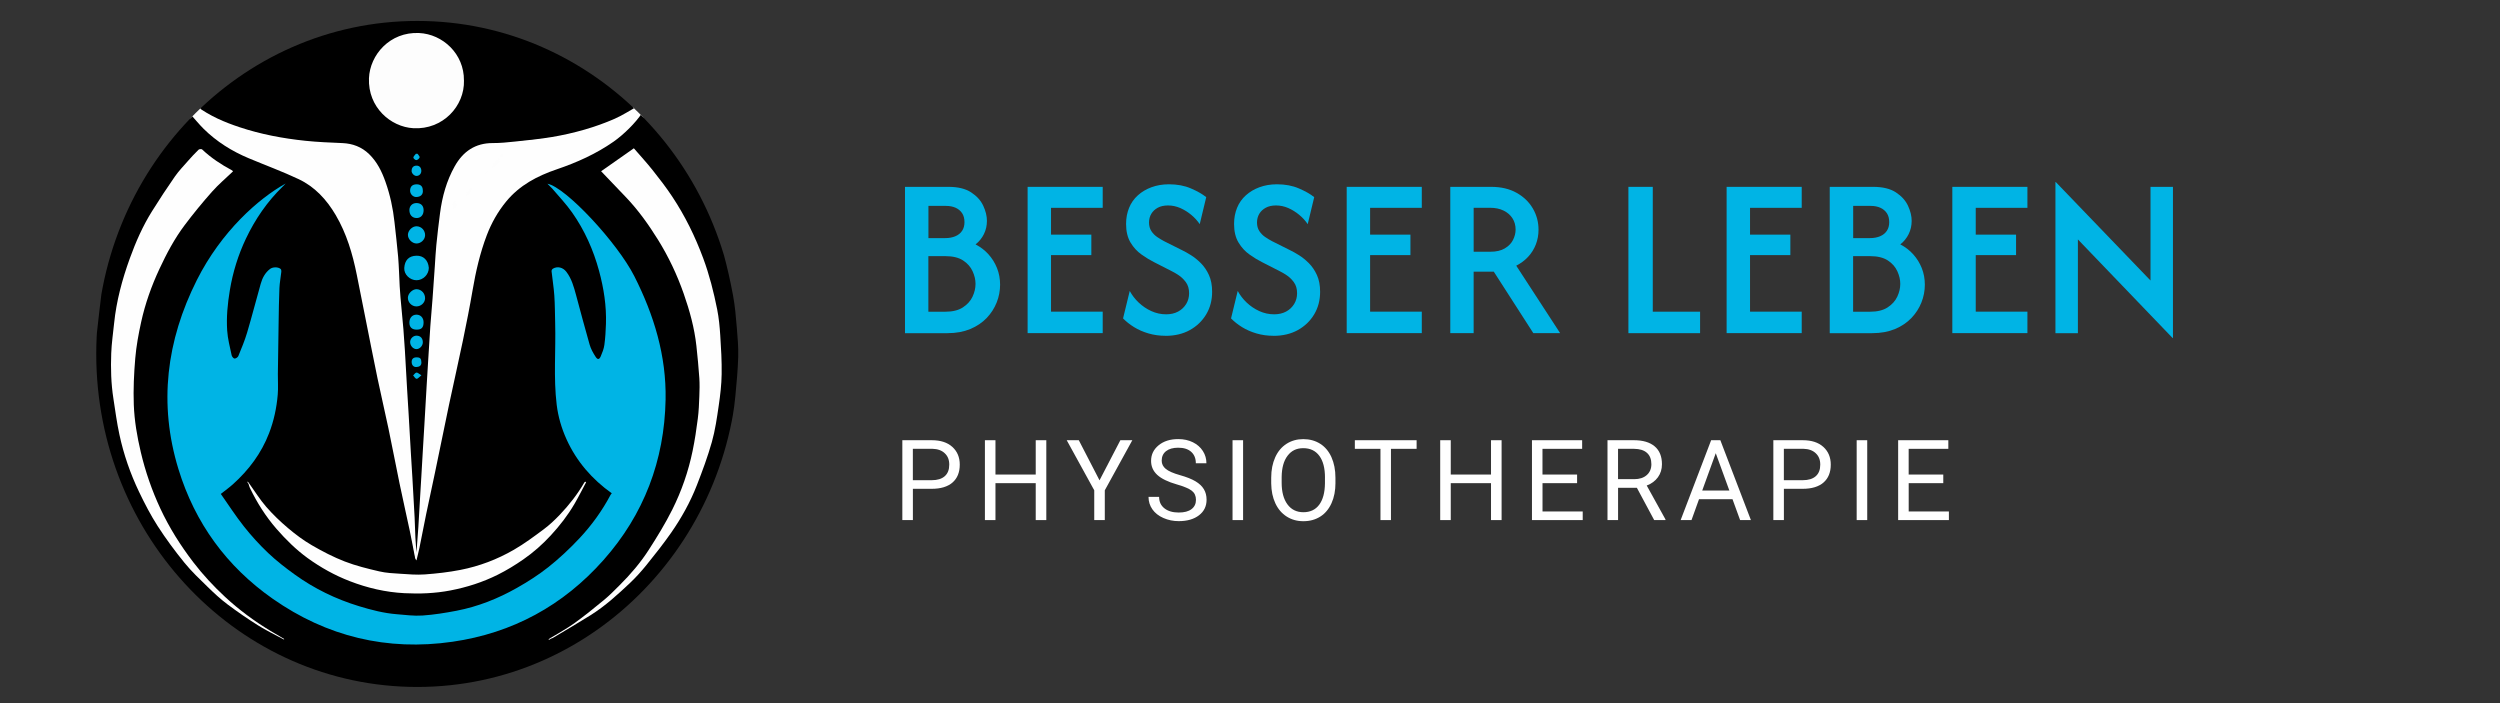 <svg xmlns="http://www.w3.org/2000/svg" xmlns:xlink="http://www.w3.org/1999/xlink" id="Ebene_1" data-name="Ebene 1" viewBox="0 0 801.03 225.31"><rect x="0" y="0" width="801.03" height="225.31" fill="#333333" stroke="none"/><defs><style>      .cls-1 {        fill: #000;      }      .cls-1, .cls-2, .cls-3, .cls-4, .cls-5, .cls-6, .cls-7, .cls-8 {        stroke-width: 0px;      }      .cls-2 {        fill: none;      }      .cls-3 {        fill: #fdfdfd;      }      .cls-4 {        fill: #2cabe1;      }      .cls-9 {        clip-path: url(#clippath);      }      .cls-5 {        fill: #00b4e5;      }      .cls-6 {        fill: #606060;      }      .cls-7 {        fill: #fff;      }      .cls-8 {        fill: #fefefe;      }    </style><clipPath id="clippath"><ellipse class="cls-2" cx="133.7" cy="113.41" rx="102.86" ry="106.7"></ellipse></clipPath></defs><g class="cls-9"><g><path class="cls-8" d="M29.61,107.3V5.3h102.28c-.2.8-.88.56-1.37.56-5.85,0-11.61.82-17.33,1.99-7.7,1.56-15.09,4.07-22.22,7.39-7.76,3.61-14.89,8.19-21.53,13.56-1.64,1.33-3.27,2.69-4.79,4.17-.31.3-.67.58-.75,1.04.25.58.8.78,1.26,1.07,4.82,3.02,10.09,4.97,15.53,6.48,6.91,1.91,13.96,2.97,21.1,3.54,3.26.26,6.54.21,9.78.64,3.55.47,6.31,2.34,8.46,5.15,2.3,3,3.68,6.45,4.7,10.04,1.53,5.41,2.25,10.95,2.74,16.54.54,6.21.83,12.43,1.34,18.64.4,4.89.79,9.79,1.08,14.69.35,6.02.7,12.03,1.09,18.05.22,3.42.37,6.86.58,10.28.29,4.66.54,9.33.85,13.99.22,3.31.41,6.62.56,9.93.15,3.27.48,6.53.51,9.81.01,1.21-.02,2.42-.02,3.39.1-.78.07-1.84.06-2.86-.08-5.08.46-10.13.74-15.19.33-6.02.69-12.04,1.08-18.05.22-3.38.37-6.78.57-10.17.28-4.7.53-9.41.86-14.11.21-3.07.33-6.14.55-9.21.27-3.62.6-7.24.85-10.87.18-2.67.45-5.33.6-8,.47-8.1.92-16.2,2.73-24.15.81-3.56,1.98-7,3.74-10.21,2.82-5.15,7-7.84,13.05-7.98,10.77-.24,21.4-1.68,31.69-5.02,4.41-1.43,8.67-3.25,12.57-5.83,1.15-.76,1.14-.89.14-1.81-5.49-5.05-11.44-9.47-17.88-13.22-11.88-6.93-24.62-11.34-38.28-13.02-3.21-.39-6.42-.74-9.66-.7-.49,0-1.17.24-1.37-.56h677.13v52.56c-.51.44-1.13.34-1.72.34-3.99,0-7.98,0-11.97,0-.36,0-.72,0-1.08.03-.42.05-.64.29-.65.71-.01.43.07.81.57.91.67.13,1.34.23,2.01.3,2.43.26,3.56,1.47,3.59,3.94.04,3.88.01,7.76.01,11.64,0,1.64.01,3.28,0,4.92,0,.5.06,1.05-.41,1.45-.68,0-1.04-.53-1.45-.94-3.28-3.27-6.59-6.52-9.82-9.84-4.04-4.15-8.35-8.03-12.4-12.17-.62-.64-1.32-.96-2.22-.96-3.23.02-6.47,0-9.7.02-.58,0-1.28-.11-1.33.8-.05.89.59,1.01,1.25,1.12,3.36.58,3.5.75,3.5,4.15,0,7.76,0,15.52,0,23.28,0,2.85-.93,3.92-3.73,4.23-.64.07-1.07.21-1.06.97.01.82.49,1,1.17,1,3.95,0,7.9,0,11.85,0,.62,0,1.1-.14,1.12-.91.02-.8-.42-1.04-1.13-1.04-.36,0-.72-.04-1.07-.1-2.41-.44-3.63-1.79-3.75-4.25-.07-1.36-.02-2.72-.02-4.08,0-5.32,0-10.64,0-15.96,0-.62-.13-1.29.34-1.85.62-.11.95.34,1.3.69,1.09,1.06,2.16,2.13,3.22,3.22,7.7,7.89,15.77,15.41,23.47,23.3,1.06,1.08,2.25,1.03,3.53.93.42-.03.63-.3.68-.71.05-.4.03-.8.03-1.2,0-9.24,0-18.48,0-27.71,0-1.05.02-2.09.82-2.92,1-1.03,3.65-1.51,5.03-.91v161.04H136.2c.17-.75.79-.54,1.25-.55,7.3-.09,14.47-1.22,21.52-3.04,14.68-3.8,27.84-10.61,39.55-20.26,8.01-6.6,14.88-14.25,20.65-22.86,5.07-7.57,9.12-15.67,12.14-24.29,2.75-7.85,4.62-15.89,5.57-24.15.31-2.69.63-5.4.57-8.12-.03-1.6.28-3.18.25-4.78-.26-15.78-3.27-30.96-9.77-45.39-4.45-9.88-10.24-18.89-17.38-27.02-1.15-1.31-2.17-2.77-3.56-3.76-.42-.02-.57.24-.74.46-3.88,5.1-8.91,8.78-14.52,11.72-4.51,2.36-9.21,4.26-14.03,5.84-4.55,1.49-8.67,3.71-12.19,6.95-3.58,3.29-6.16,7.31-8.11,11.76-2.31,5.27-3.76,10.8-4.8,16.43-2.01,10.86-4.3,21.65-6.6,32.45-3.69,17.33-7.32,34.67-11.04,51.99-.24,1.13-.44,2.28-.69,3.41-.12.54-.18,1.12-.75,1.5-.64-.2-.67-.8-.78-1.32-1.43-6.81-2.88-13.61-4.33-20.42-2.66-12.52-5.28-25.04-7.97-37.55-2.32-10.79-4.45-21.62-6.6-32.44-1.32-6.61-3.29-13.03-6.81-18.86-3.99-6.61-9.65-11.08-16.92-13.57-5.78-1.99-11.49-4.16-16.82-7.21-4.54-2.6-8.65-5.73-11.95-9.84-.91-1.14-.97-1.13-2-.06-5.98,6.23-11.01,13.18-15.27,20.68-3.68,6.49-6.67,13.29-8.92,20.4-2.43,7.69-4.06,15.54-4.75,23.58-.1,1.12-.22,2.22-.23,3.35,0,.38.12.93-.54,1.01Z"></path><path class="cls-1" d="M30.84,107.3c.08-.27.2-.54.23-.82.48-4.12.89-8.24,1.43-12.35.8-6.07,2.48-11.92,4.46-17.7,2.63-7.64,5.94-14.95,10.35-21.69,2.58-3.94,5.28-7.8,8.11-11.56,1.72-2.29,3.78-4.32,5.7-6.48,1.43,1.59,2.71,3.17,4.14,4.59,4.17,4.11,9.03,7.14,14.38,9.39,5.36,2.25,10.82,4.25,16.07,6.73,5.15,2.43,8.93,6.53,11.84,11.47,3.5,5.94,5.42,12.45,6.77,19.17.87,4.33,1.73,8.65,2.59,12.98,1.34,6.71,2.65,13.44,4.04,20.14,1.12,5.37,2.38,10.71,3.51,16.08,1.24,5.91,2.36,11.84,3.58,17.75,1.05,5.07,2.21,10.12,3.28,15.18.61,2.88,1.12,5.78,1.69,8.66.04.22.21.41.41.81.35-1.48.7-2.8.98-4.14.73-3.6,1.41-7.22,2.16-10.82.92-4.43,1.9-8.84,2.82-13.27,1.51-7.27,2.98-14.55,4.51-21.81,1.46-6.88,3.03-13.73,4.46-20.62,1.1-5.31,2.16-10.63,3.07-15.97,1.03-6.03,2.39-11.96,4.56-17.66,1.49-3.9,3.53-7.53,6.2-10.78,4.33-5.27,10.01-8.21,16.29-10.35,6.39-2.17,12.53-4.93,18.12-8.83,3.18-2.22,7.05-6,9.13-9.17,1.39,1.51,2.84,2.94,4.12,4.51,2.08,2.55,4.15,5.13,6.05,7.82,2.04,2.89,3.97,5.86,5.78,8.91,4.42,7.47,7.85,15.4,10.16,23.79,1.22,4.42,2.21,8.92,3.05,13.43.63,3.37.91,6.82,1.2,10.25.27,3.15.54,6.32.45,9.48-.12,4.17-.52,8.33-.91,12.48-.8,8.68-2.99,17.05-5.94,25.21-2.23,6.16-4.88,12.15-8.43,17.66-2.81,4.38-5.58,8.82-8.78,12.89-3.06,3.89-6.5,7.52-10.05,10.96-4.59,4.44-9.65,8.32-15.04,11.76-5.74,3.67-11.73,6.86-18.11,9.19-4.17,1.52-8.43,2.82-12.71,3.99-2.72.74-5.54,1.2-8.35,1.53-3.93.46-7.88.67-11.82,1.01-.12,0-.23.15-.34.23h-4.73c-.32-.24-.69-.12-1.03-.12-12.62.12-24.58-2.91-36.14-7.84-9.59-4.09-18.31-9.66-26.21-16.51-9.65-8.36-17.55-18.2-23.74-29.45-4.54-8.25-8-16.94-10.29-26.09-1.47-5.85-2.59-11.77-2.9-17.83-.07-1.38.1-2.78-.2-4.15,0-4,0-8,0-12Z"></path><path class="cls-1" d="M135.48,5.3c.27.08.55.23.82.23,5.47-.01,10.85.67,16.22,1.65,7.27,1.33,14.25,3.51,21.04,6.39,7.79,3.3,15.05,7.5,21.73,12.69,3.06,2.38,6.01,4.89,9.3,7.59-2.71,1.51-5.07,3.08-7.63,4.2-3.12,1.37-6.35,2.52-9.63,3.47-3.44.99-6.95,1.79-10.48,2.38-3.96.66-7.97,1.04-11.96,1.47-2.31.24-4.63.48-6.95.47-5.66-.03-9.59,2.7-12.26,7.47-2.6,4.64-3.99,9.69-4.68,14.94-.45,3.41-.85,6.83-1.19,10.25-.23,2.27-.33,4.56-.49,6.84-.24,3.42-.47,6.84-.72,10.26-.22,2.94-.5,5.88-.71,8.82-.27,3.82-.49,7.64-.72,11.46-.16,2.64-.32,5.28-.48,7.92-.24,4.14-.48,8.28-.72,12.42-.16,2.68-.32,5.36-.48,8.04-.16,2.76-.32,5.52-.48,8.28-.16,2.68-.32,5.36-.48,8.04-.16,2.76-.3,5.52-.48,8.28-.18,2.71-.4,5.42-.6,8.13-.12-1.55-.27-3.1-.35-4.65-.11-2.18-.14-4.36-.25-6.54-.22-4.22-.47-8.44-.71-12.66-.15-2.6-.32-5.2-.48-7.8-.24-4.18-.48-8.36-.72-12.54-.15-2.6-.32-5.2-.48-7.8-.25-4.22-.47-8.44-.72-12.66-.14-2.28-.29-4.56-.48-6.84-.29-3.44-.64-6.88-.95-10.33-.1-1.14-.18-2.28-.24-3.42-.17-3.16-.24-6.33-.5-9.48-.31-3.71-.78-7.4-1.17-11.1-.47-4.4-1.4-8.71-2.88-12.89-1.17-3.32-2.7-6.44-5.27-8.92-2.35-2.27-5.22-3.36-8.49-3.51-3.98-.18-7.96-.32-11.92-.74-7.17-.75-14.25-2.08-21.1-4.36-4.78-1.59-9.43-3.55-13.7-6.7,1.39-1.3,2.73-2.69,4.21-3.9,2.38-1.95,4.79-3.86,7.3-5.63,2.68-1.89,5.41-3.73,8.24-5.37,2.96-1.71,6.03-3.26,9.13-4.71,5.51-2.59,11.23-4.63,17.16-5.99,4.18-.96,8.41-1.78,12.66-2.38,2.96-.42,5.98-.36,8.98-.54.4-.02.79-.15,1.18-.23,1.2,0,2.4,0,3.59,0Z"></path><path class="cls-8" d="M29.61,119.3c.08.19.21.38.23.59.33,3.2.52,6.42,1,9.59.58,3.83,1.13,7.7,2.19,11.41,1.5,5.28,3.25,10.51,5.25,15.62,2.84,7.24,6.68,14,11.22,20.32,1.79,2.5,3.69,4.92,5.67,7.28,2.05,2.45,4.12,4.9,6.41,7.12,6.17,6,12.87,11.3,20.3,15.7,6.79,4.02,13.89,7.32,21.43,9.58,4.38,1.32,8.86,2.39,13.35,3.29,2.98.6,6.05.73,9.09,1,1.69.15,3.39.17,5.09.26.2.01.39.15.58.23H29.61c0-34,0-68,0-102Z"></path><path class="cls-4" d="M812.61,60.26c-1.1.08-2.21.1-3.3.27-1.38.21-2.21,1.36-2.21,2.92,0,9.72,0,19.43,0,29.15v1.49c-1.87-.08-3.61.44-5.21-1.37-2.79-3.17-5.91-6.06-8.92-9.04-5.92-5.87-11.86-11.73-17.79-17.59-.16-.16-.33-.3-.66-.6v1.37c0,6.72-.02,13.43,0,20.15.01,3.16,1.5,4.32,4.4,4.46.47.02.95,0,1.5,0v2.58h-14.68v-2.45c.87-.12,1.78-.15,2.63-.39,1.43-.4,2.06-1.33,2.06-2.79,0-8.32,0-16.63,0-24.95,0-2.16-.5-2.72-2.64-2.96-.69-.08-1.38-.18-2.1-.28v-2.36h3.94c2.55,0,5.11.03,7.66-.02.82-.02,1.39.22,1.98.81,7.66,7.64,15.34,15.24,23.02,22.86.17.17.34.32.64.6.03-.45.07-.78.07-1.11,0-5.64,0-11.28,0-16.91,0-2.35-1.12-3.48-3.43-3.59-.9-.04-1.78-.21-2.73-.33v-2.3h15.75v2.4Z"></path><path class="cls-4" d="M540.57,77.06c1.64,1.98,3.27,4.05,5,6.02,1.99,2.28,4.01,4.55,6.14,6.71,1.36,1.38,3.26,1.82,5.12,2.13,1.68.28,1.69.21,1.66,1.92,0,.2-.02.39-.03.58-3,0-5.97.15-8.92-.05-1.8-.12-3.62-.62-5.33-1.24-2.66-.96-4.38-3.14-6.07-5.29-1.87-2.38-3.8-4.72-5.58-7.16-1.71-2.34-4.08-2-6.63-1.86v3.54c0,1.8.09,3.6-.02,5.4-.14,2.38,1.77,3.59,3.71,3.71.87.06,1.74,0,2.69,0v2.58h-21.38v-2.45c1.23-.12,2.49-.17,3.72-.38,1.4-.24,2.41-1.51,2.41-2.94.01-8.2.02-16.39,0-24.59,0-1.79-1.11-2.95-2.87-3.17-.98-.12-1.95-.22-3.02-.34v-2.25c1.2-.1,2.41-.23,3.62-.28,3.76-.18,7.54-.18,11.28-.53,4.69-.44,9.34-.14,13.88.84,4.29.93,7.73,3.19,8.81,7.97.83,3.67-.87,7.7-4.24,9.4-1.35.68-2.75,1.23-3.93,1.75Z"></path><path class="cls-4" d="M669.91,60.26v-2.3c1.41-.12,2.78-.26,4.15-.33,1.94-.11,3.88-.15,5.82-.25,2.88-.15,5.77-.52,8.64-.42,4.07.14,8.17.33,12.05,1.86,2.42.95,4.47,2.31,5.57,4.79,1.34,3.03.5,6.65-2.62,8.2-1.15.57-2.34,1.06-3.47,1.57,2.99.86,5.75,2.22,7.53,5.09,1.98,3.19,1.68,7.15-.38,9.99-2.28,3.14-5.64,4.61-9.33,5.14-7.71,1.09-15.49.31-23.24.51-1.78.05-3.57,0-5.42,0v-2.51c1.18-.12,2.39-.2,3.59-.37,2.03-.3,3.83-1.37,3.8-4.38-.08-7.55-.02-15.11-.03-22.66,0-1.96-.93-3.48-2.29-3.65-1.13-.14-2.28-.18-3.42-.26-.27-.02-.55,0-.94,0Z"></path><path class="cls-4" d="M287.65,57.98c1.22-.12,2.39-.28,3.56-.35,1.78-.11,3.56-.17,5.34-.25,3.24-.16,6.49-.49,9.73-.43,3.73.06,7.49.29,11.07,1.47,2.42.8,4.83,1.85,6.15,4.26,2.26,4.15.93,8.23-3.9,10.05-.62.23-1.26.4-1.95.61,2.54.73,4.84,1.79,6.74,3.72,3.06,3.11,2.99,9,.01,12.19-2.36,2.53-5.37,3.8-8.68,4.34-2.09.34-4.24.47-6.36.49-6.94.06-13.89.02-20.83.02h-1.36v-2.43c1.4-.22,2.82-.45,4.24-.68,2.28-.37,3.04-1.79,3.07-3.84.11-7.52.06-15.03.02-22.55,0-.88-.27-1.79-.57-2.63-.37-1.05-1.25-1.43-2.32-1.49-1.3-.07-2.59-.21-3.96-.33v-2.18Z"></path><path class="cls-4" d="M753.68,66.44h-2.54c-.11-.63-.22-1.28-.34-1.92-.33-1.89-1.63-3.25-3.44-3.27-4.46-.06-8.93-.02-13.48-.02v12.72h7.52c.96,0,1.92,0,2.87,0,2.56,0,3.45-.95,3.74-4h2.73v11.6h-2.76c-.02-.18-.05-.36-.05-.55-.07-2.19-1.07-3.37-3.22-3.42-3.58-.08-7.17-.02-10.84-.02-.03.41-.07.76-.07,1.1,0,3.2,0,6.4,0,9.6,0,1.85.41,2.26,2.2,2.26,3.47,0,6.94-.05,10.42.01,3.89.07,5.25-1.53,6.18-4.46.37-1.16.83-1.45,1.86-1.32.35.04.7.04,1.09.06-.25,3.09-.49,6.11-.74,9.22h-36.98v-2.44c1.4-.11,2.79-.1,4.14-.35,2.17-.4,3.18-1.59,3.2-3.82.04-7.6.1-15.2-.04-22.79-.04-2.27-.25-3.89-3.84-4.13-.66-.04-1.31-.22-2.03-.34v-2.28c.4,0,.81,0,1.23,0,10.42,0,20.83.02,31.25-.02,1.14,0,1.49.3,1.5,1.47.01,1.81.29,3.62.43,5.43.04.55,0,1.1,0,1.71Z"></path><path class="cls-4" d="M499.24,57.95c.21,2.83.41,5.59.63,8.55-.73,0-1.36.07-1.96-.03-.28-.05-.61-.41-.72-.71-.24-.66-.34-1.36-.51-2.04-.4-1.62-1.65-2.41-3.1-2.45-4.5-.12-9.01-.04-13.59-.04v12.71c3.77,0,7.51.06,11.25-.03,1.49-.03,2.75-1.24,2.77-2.61.02-1.27.58-1.58,1.68-1.44.35.04.71,0,1.15,0v11.7c-.39.02-.78.01-1.16.06-1.1.13-1.63-.19-1.67-1.45-.04-1.53-1.42-2.59-3.25-2.62-3.55-.05-7.1-.01-10.74-.01-.03.34-.09.64-.09.94,0,3.28,0,6.56,0,9.84,0,1.51.67,2.18,2.13,2.18,3.31,0,6.63-.1,9.94.03,4.06.16,6.01-1.41,6.91-4.96.07-.26.2-.5.32-.78h2.49c-.26,3.1-.51,6.14-.76,9.25h-36.98v-2.57c1.07,0,2.17,0,3.27,0,2.38,0,4.03-1.49,4.04-3.84.04-7.84.06-15.68-.01-23.51-.02-2.24-1.17-3.43-3.52-3.62-.78-.06-1.55-.22-2.38-.34v-2.21h33.87Z"></path><path class="cls-4" d="M652.75,69.91h2.42v11.66h-2.42c-.12-.48-.25-.97-.37-1.45-.36-1.51-1.43-2.53-2.97-2.55-3.67-.06-7.34-.02-11.11-.02-.02.44-.06.83-.06,1.21,0,2.92-.02,5.84,0,8.76,0,.62,0,1.33.28,1.84.28.49.92,1.09,1.41,1.1,4.07.09,8.15.18,12.21,0,2.42-.1,3.92-1.1,5.01-4.36.13-.41.23-.83.36-1.3h2.57c-.24,3.06-.49,6.11-.73,9.23h-36.84v-2.56c1.03,0,2.09,0,3.14,0,2.43,0,3.97-1.54,3.97-3.97,0-7.76.02-15.52,0-23.28,0-2.13-1.07-3.7-3.46-3.72-.78,0-1.56-.21-2.43-.34v-2.21h33.9c.2,2.82.39,5.61.6,8.47-.39.04-.62.06-.84.09-1.19.17-1.98-.07-1.97-1.54,0-.63-.33-1.28-.58-1.89-.51-1.25-1.64-1.79-2.83-1.81-4.54-.08-9.08-.03-13.69-.03v12.71h1.13c2.79,0,5.59-.06,8.38.02,2.96.08,4.41-.5,4.94-4.05Z"></path><path class="cls-4" d="M335.75,94.06v-2.59c1.02,0,2.04-.02,3.05,0,2.45.05,4.16-1.51,4.13-4.05-.09-7.76-.05-15.52-.01-23.27.01-1.93-1.09-3.65-3.39-3.66-.82,0-1.63-.21-2.53-.33v-2.23h33.92c.22,2.84.43,5.63.65,8.5h-2.48c-.18-.7-.37-1.41-.54-2.13-.55-2.34-1.61-2.97-3.36-3.03-4.5-.14-9-.05-13.58-.05v12.71c3.78,0,7.53.09,11.26-.04,2.01-.07,2.83-1.3,3.09-3.96h2.51v11.59h-2.44c-.17-.69-.27-1.43-.55-2.1-.5-1.21-1.56-1.83-2.8-1.86-3.66-.07-7.33-.03-11.16-.03,0,.54,0,1,0,1.46.08,3.38.14,6.76.25,10.15.03.97.64,1.36,1.58,1.35,3.95-.01,7.91.12,11.85-.05,3.19-.14,4.53-1.5,5.48-5.28.03-.11.05-.22.08-.39h2.6c-.24,3.1-.47,6.17-.71,9.26h-36.92Z"></path><path class="cls-4" d="M428.05,93.84c-.51-3.59-1.01-7.08-1.53-10.77.74,0,1.48-.06,2.2.03.24.03.54.39.65.66,1.13,2.74,2.58,5.17,5.19,6.81,2.34,1.47,7.72,1.64,9.99-.4,2.38-2.14,2.45-5.45.43-7.37-1.23-1.18-2.67-2.21-4.15-3.07-3.05-1.77-6.25-3.3-9.29-5.09-2.16-1.27-3.77-3.15-4.31-5.68-1.12-5.28.91-8.83,5.8-10.83,4.5-1.83,9.07-1.3,13.63-.14,1.09.28,2.19.84,3.32-.07.26-.21.84-.03,1.39-.03.41,3.16.81,6.31,1.22,9.51h-2.74c-.88-3.09-2.79-5.47-5.75-6.82-2.45-1.12-5.03-1.28-7.53-.07-2.76,1.33-3.19,3.78-1.03,6.02.64.67,1.46,1.2,2.27,1.66,3.45,1.94,6.99,3.75,10.39,5.77,2.72,1.61,5.06,3.73,5.92,6.93,1.32,4.91-.16,9.29-4.78,11.88-4.31,2.41-8.74,2.45-13.34,1.31-1.55-.38-3.12-.71-4.69-1.02-.27-.05-.73-.01-.83.16-.65,1.02-1.57.57-2.42.63Z"></path><path class="cls-4" d="M411.42,67.33c-.23.07-.3.11-.38.12-1.38.19-2.24-.06-2.93-1.63-1.89-4.32-5.41-6.38-10.12-5.98-1.29.11-2.58.81-3.74,1.47-1.59.9-1.37,3.73-.16,4.71,1.39,1.13,2.88,2.18,4.42,3.1,3.29,1.98,6.78,3.66,9.95,5.81,3.4,2.31,5.46,5.58,5.11,9.94-.24,2.98-1.7,5.29-4.05,7.05-3.07,2.3-6.59,3.23-10.34,2.84-2.55-.26-5.07-.96-7.59-1.49-.95-.2-1.82-.51-2.69.37-.32.33-1.11.19-1.86.29-.52-3.64-1.04-7.19-1.56-10.82h2.59c.9,2.37,2.06,4.6,4.01,6.38,2.74,2.5,7.86,3.04,10.7,1.15,3.77-2.51,3.31-6.71-.02-8.97-3.01-2.04-6.35-3.58-9.55-5.34-2.26-1.24-4.38-2.63-5.9-4.81-2.61-3.75-1.99-9.36,2.32-12.16,2.06-1.34,4.28-1.94,6.69-2.28,3.46-.48,6.7.37,10,1.06.7.15,1.53.02,2.22-.22,1.16-.39,1.79-.02,1.92,1.15.24,2.27.58,4.52.87,6.79.06.47.06.94.09,1.45Z"></path><path class="cls-4" d="M579.85,94.1v-2.49c1.25-.15,2.48-.18,3.65-.47,1.45-.36,2.28-1.54,2.28-3.06.02-8.08.02-16.15,0-24.23,0-1.48-.88-2.6-2.3-3.1-.55-.19-1.12-.36-1.69-.43-.59-.07-1.19-.02-1.88-.02v-2.36h20.67v2.2c-.97.12-1.97.22-2.97.37-1.95.29-3.17,1.62-3.18,3.63-.03,7.96-.06,15.91.02,23.87.02,1.82.45,2.49,2.48,2.49,2.95,0,5.91.02,8.86,0,2.25-.02,3.97-1.14,5.37-2.8.99-1.17,1.92-2.39,2.92-3.55.2-.22.61-.32.94-.35.63-.05,1.27-.02,2.11-.02-.46,1.11-.86,2.13-1.3,3.14-.94,2.16-1.93,4.29-2.84,6.46-.3.73-.82.72-1.43.72-7.3,0-14.6,0-21.91,0h-9.8Z"></path><path class="cls-6" d="M608.77,122.42v6.15h-3.27v-17.91c3.01,0,6.03-.04,9.05.02,1,.02,2.03.19,2.98.48,1.95.59,3.37,2.79,3.48,4.84.12,2.26-.43,4.15-2.46,5.34-.62.37-1.35.54-2.25.89,2.01,2.11,3.91,4.1,5.81,6.1-.08.1-.16.21-.24.31-1.07,0-2.15.12-3.19-.05-.54-.08-1.08-.59-1.49-1.03-1.32-1.41-2.6-2.87-3.86-4.34-.53-.62-1.12-.92-1.96-.84-.82.08-1.65.02-2.6.02Z"></path><path class="cls-6" d="M511.95,128.91c-2.95.04-5.36-.53-7.24-2.43-2.69-2.73-3.28-5.98-2.36-9.66.91-3.68,4.6-6.19,7.93-6.44,2.57-.2,4.94,0,7.15,1.46,3.09,2.02,4.36,6.15,3.77,9.51-.47,2.64-1.62,4.75-3.87,6.16-1.73,1.08-3.66,1.57-5.38,1.41Z"></path><path class="cls-6" d="M698.41,128.58v-17.86h13.99v2.78h-10.62v4.56h10.14v2.88h-10.14v4.56h10.62v3.08h-13.99Z"></path><path class="cls-6" d="M584.4,120.94v4.56h10.64v3.08h-13.73v-17.86h13.73v2.77h-10.61v4.56h10.13v2.88h-10.16Z"></path><path class="cls-6" d="M557.02,110.72v7.54h9.58v-7.54h3.28v17.86h-3.24v-7.3h-9.54v7.3h-3.11v-17.86h3.03Z"></path><path class="cls-6" d="M649.8,128.66c-1.07,0-2.01.06-2.95-.03-.29-.03-.72-.4-.79-.69-.74-2.82-2.59-3.52-5.29-3.16-1.73.23-3.51,0-5.26.08-.43.02-1,.39-1.23.76-.57.93-.98,1.95-1.48,2.99h-3.43c.51-1.17.95-2.29,1.47-3.36,2.04-4.27,4.11-8.52,6.16-12.79.13-.28.2-.59.31-.88.22-.59.51-.98,1.29-.94,3.43.16,2.43-.65,3.92,2.52,2.02,4.28,4.08,8.54,6.11,12.81.4.84.75,1.7,1.18,2.69Z"></path><path class="cls-6" d="M478.27,113.03c-.9.65-1.55,1.2-2.29,1.6-.2.11-.71-.16-.97-.39-1.8-1.57-5-1.97-7.02-.67-.57.37-1.14,1.22-1.14,1.85,0,.53.75,1.35,1.32,1.52,1.7.52,3.5.73,5.23,1.17,1.66.42,3.5.73,4.5,2.25,1.7,2.58,1.3,6.68-2.67,7.95-3.23,1.03-6.58,1.12-9.72-.63-.51-.28-.98-.66-1.4-1.07-1.68-1.65-1.68-1.73.29-2.91.28-.17.96-.12,1.14.09,1.23,1.49,2.88,2.18,4.7,2.38,1.69.19,3.4.01,4.7-1.32,1.13-1.15.93-2.74-.57-3.25-1.82-.63-3.78-.86-5.65-1.38-1.18-.33-2.44-.68-3.43-1.36-2.63-1.82-2.62-6.72,1.79-8.13,2.91-.93,5.88-1.04,8.7.41.85.44,1.55,1.16,2.48,1.87Z"></path><path class="cls-6" d="M415.72,121.29v7.29h-3.04v-17.85h3.01v7.53h9.82v-7.53h3.05v17.85h-2.99v-7.29h-9.85Z"></path><path class="cls-6" d="M658.93,110.66c3.41,0,6.8-.15,10.17.05,2.4.14,4.18,1.65,4.97,3.91.79,2.27.43,4.48-1.23,6.38-1.37,1.58-3.14,2.13-5.14,2.14-1.87,0-3.74,0-5.72,0v5.46h-3.04v-17.94Z"></path><path class="cls-6" d="M387.54,110.66c3.42,0,6.77-.11,10.1.04,2.3.1,5,2.53,5.2,5.13.17,2.16-.16,4.03-1.76,5.53-1.28,1.2-2.86,1.74-4.59,1.77-1.91.04-3.82,0-5.85,0v5.43h-3.11v-17.91Z"></path><path class="cls-6" d="M438,110.67c1.17,0,2.28-.04,3.38.03.26.02.56.34.74.6,1.55,2.3,3.08,4.61,4.63,6.93,1.5-2.18,3.06-4.35,4.5-6.6.48-.75.97-1.03,1.81-.97.86.06,1.73.01,2.91.01-1.16,1.64-2.15,3.07-3.16,4.48-1.32,1.84-2.7,3.65-3.97,5.53-.32.48-.49,1.15-.51,1.73-.06,2.03-.02,4.07-.02,6.18h-3.11c0-1.6-.15-3.2.04-4.76.23-1.95-.62-3.39-1.67-4.85-1.84-2.53-3.65-5.09-5.45-7.64-.1-.14-.06-.37-.1-.67Z"></path><path class="cls-6" d="M538.33,113.27v15.34h-3.03v-15.26h-6.22v-2.62h15.41v2.55h-6.16Z"></path><path class="cls-6" d="M491.83,128.61h-2.97v-17.88h2.97v17.88Z"></path><path class="cls-6" d="M684.08,110.7h2.95v17.9h-2.95v-17.9Z"></path><path class="cls-5" d="M91.49,58.85c-.29.29-.56.59-.86.88-4.99,4.84-8.86,10.48-11.83,16.73-2.5,5.26-4.2,10.78-5.16,16.56-.71,4.28-1.13,8.57-.85,12.87.17,2.67.88,5.3,1.43,7.93.09.43.59,1.05.93,1.07.4.02,1.06-.42,1.22-.82,1.01-2.47,2.05-4.95,2.81-7.51,1.54-5.18,2.88-10.42,4.35-15.62.52-1.86,1.4-3.54,2.98-4.76.87-.67,2.58-.71,3.41,0,.19.16.25.59.22.88-.19,1.75-.53,3.5-.61,5.26-.16,3.7-.2,7.41-.26,11.11-.09,5.46-.17,10.93-.24,16.39-.03,2.21.15,4.42-.04,6.62-.36,4.25-1.24,8.4-2.79,12.4-2.48,6.42-6.48,11.75-11.55,16.31-1.15,1.04-2.43,1.95-3.9,3.11,2.5,3.55,4.8,7.14,7.44,10.46,2.38,3,4.99,5.87,7.77,8.5,2.64,2.5,5.55,4.75,8.5,6.88,6.27,4.52,13.15,7.86,20.55,10.12,3.95,1.21,7.95,2.25,12.08,2.58,2.76.22,5.54.61,8.28.42,3.65-.25,7.3-.84,10.9-1.53,6.86-1.32,13.3-3.89,19.35-7.32,3.52-1.99,6.97-4.19,10.13-6.7,3.49-2.78,6.79-5.87,9.85-9.13,3.94-4.2,7.32-8.86,10.03-13.98.09-.17.24-.31.39-.5-6.32-4.51-11.27-10.18-14.49-17.28-1.6-3.53-2.69-7.23-3.16-11.08-1.06-8.7-.25-17.45-.49-26.17-.08-2.94-.07-5.89-.27-8.83-.18-2.62-.62-5.22-.89-7.83-.03-.25.21-.65.44-.79,1.47-.87,3.22-.4,4.29.99,1.71,2.21,2.41,4.86,3.13,7.49,1.44,5.29,2.82,10.6,4.34,15.86.4,1.39,1.15,2.73,1.95,3.95.62.94,1.16.85,1.61-.2.5-1.17.99-2.4,1.16-3.64.3-2.23.44-4.48.51-6.73.19-5.79-.7-11.46-2.21-17.02-1.82-6.71-4.63-13.01-8.63-18.69-1.92-2.73-4.24-5.17-6.41-7.71-.46-.53-1.04-.96-1.49-1.51,5.84,1.1,22.38,18.85,27.84,29.64,6.29,12.43,10.28,25.51,10.01,39.53-.38,19.49-6.92,36.78-19.89,51.4-12.93,14.58-29.15,23.4-48.38,26.18-20.93,3.03-40.29-1.64-57.62-13.78-14.74-10.33-24.9-24.25-30.2-41.53-6.42-20.97-3.85-41.17,5.89-60.56,7.85-15.62,19.84-26.18,28.41-30.92Z"></path><path class="cls-8" d="M90.68,204.76c-2.67-1.45-5.42-2.76-7.99-4.38-3.37-2.12-6.66-4.38-9.84-6.77-2.23-1.67-4.29-3.59-6.29-5.54-2.57-2.5-5.2-4.98-7.46-7.76-3.05-3.76-5.96-7.68-8.58-11.75-2.25-3.49-4.17-7.22-5.97-10.97-2.79-5.85-4.92-11.97-6.28-18.31-.83-3.83-1.34-7.73-1.94-11.61-.75-4.79-.87-9.63-.69-14.46.12-3.21.59-6.4.92-9.6.73-7.16,2.59-14.05,5.03-20.8,1.9-5.27,4.15-10.38,7.12-15.13,2.35-3.77,4.79-7.48,7.33-11.13,1.23-1.76,2.74-3.33,4.16-4.95,1.1-1.25,2.23-2.47,3.42-3.63.22-.21.93-.28,1.13-.1,2.88,2.72,6.14,4.87,9.61,6.72.13.07.21.22.3.32-2.28,2.18-4.68,4.2-6.74,6.53-3.06,3.45-5.99,7.03-8.76,10.71-3.26,4.33-5.79,9.12-8.08,14.03-2.55,5.46-4.56,11.12-5.85,17-.84,3.83-1.56,7.71-1.89,11.61-.42,4.94-.65,9.93-.47,14.87.19,5.13,1.06,10.21,2.25,15.24,1.48,6.25,3.56,12.25,6.27,18.07,2.88,6.16,6.47,11.85,10.6,17.24,3.04,3.97,6.44,7.62,10.09,11.01,4.45,4.14,9.34,7.74,14.54,10.9,1.41.86,2.85,1.68,4.27,2.51-.01.13-.08.18-.21.15Z"></path><path class="cls-8" d="M176.5,204.36c2.53-1.55,5.15-2.96,7.55-4.69,3.28-2.36,6.44-4.92,9.56-7.5,1.74-1.44,3.32-3.07,4.93-4.67,3.48-3.46,6.68-7.2,9.33-11.32,2.69-4.18,5.31-8.44,7.53-12.88,2.98-5.96,5.17-12.27,6.52-18.82.71-3.42,1.23-6.89,1.67-10.36.31-2.38.4-4.79.49-7.2.08-1.92.12-3.85,0-5.76-.24-3.45-.57-6.89-.94-10.32-.63-5.76-2.16-11.3-4.07-16.75-2.12-6.05-4.84-11.81-8.23-17.27-2.99-4.81-6.26-9.4-10.16-13.51-2.71-2.86-5.45-5.7-8.07-8.44,3.23-2.27,6.76-4.74,10.49-7.36,1.96,2.27,4.09,4.58,6.05,7.05,2.17,2.73,4.31,5.51,6.24,8.42,4.11,6.19,7.35,12.81,9.94,19.79,1.98,5.34,3.36,10.83,4.47,16.38.54,2.71.8,5.5.98,8.27.27,4.15.52,8.32.45,12.48-.05,3.36-.45,6.74-.94,10.08-.57,3.91-1.13,7.86-2.2,11.65-1.32,4.69-3.03,9.28-4.8,13.83-2.12,5.44-4.97,10.55-8.31,15.33-2.45,3.5-5.11,6.86-7.8,10.19-1.64,2.03-3.39,3.98-5.28,5.77-3.95,3.73-7.98,7.41-12.6,10.32-4.01,2.52-8.11,4.9-12.18,7.34-.13.08-.29.09-.44.13-.16.06-.23,0-.2-.17Z"></path><path class="cls-8" d="M79.82,154.88c1.81,2.51,3.45,5.18,5.47,7.5,2.14,2.46,4.52,4.74,7.01,6.84,2.39,2.02,4.93,3.92,7.63,5.49,3.38,1.96,6.9,3.79,10.54,5.2,3.57,1.38,7.33,2.3,11.07,3.17,2.19.51,4.49.62,6.75.76,2.61.17,5.24.4,7.84.21,3.8-.28,7.62-.71,11.36-1.44,6.08-1.18,11.85-3.38,17.2-6.48,3.33-1.93,6.46-4.25,9.55-6.56,1.83-1.36,3.51-2.95,5.09-4.6,3.01-3.16,5.71-6.59,7.9-10.39.06-.1.18-.17.27-.26.1.06.2.12.3.19-1.24,2.32-2.4,4.67-3.73,6.94-2.13,3.65-4.7,6.96-7.57,10.07-2.67,2.9-5.6,5.49-8.82,7.72-2.62,1.82-5.37,3.5-8.22,4.92-4.8,2.39-9.87,4.01-15.17,5.03-4.89.94-9.81,1.12-14.72.87-6.01-.31-11.85-1.67-17.49-3.85-4.84-1.87-9.34-4.38-13.53-7.41-3.71-2.7-6.97-5.92-9.99-9.39-3.45-3.98-6.23-8.38-8.51-13.12-.18-.38-.27-.8-.4-1.2-.06-.16,0-.23.17-.2Z"></path><path class="cls-8" d="M176.7,204.52c-.27.17-.53.34-.8.51-.04-.07-.09-.14-.13-.22.25-.15.49-.31.74-.46l.2.17Z"></path><path class="cls-8" d="M79.66,155.08c-.14-.21-.28-.43-.42-.64.05-.04.1-.08.15-.12.15.19.29.38.44.56-.06.07-.11.13-.17.2Z"></path><path class="cls-8" d="M90.88,204.61c.07.11.14.22.21.32-.14-.06-.28-.11-.42-.17.07-.05.14-.1.21-.15Z"></path><path class="cls-3" d="M148.66,25.77c.23,8.19-6.74,15.84-16.21,15.31-7.29-.41-14.58-6.71-14.23-15.98.29-7.55,6.73-14.94,16.04-14.52,7.6.34,14.48,6.69,14.39,15.2Z"></path><path class="cls-5" d="M137.4,85.82c0,2.12-1.82,3.96-3.94,3.97-2.1,0-4.07-1.84-3.93-3.94.16-2.45,1.44-3.86,3.91-3.92,2.22-.05,3.75,1.42,3.96,3.89Z"></path><path class="cls-5" d="M133.41,98.18c-1.49-.01-2.73-1.28-2.72-2.77,0-1.36,1.49-2.8,2.83-2.75,1.52.06,2.72,1.38,2.68,2.94-.03,1.41-1.31,2.59-2.79,2.58Z"></path><path class="cls-5" d="M136.2,75.43c-.03,1.38-1.37,2.62-2.79,2.59-1.39-.03-2.75-1.44-2.71-2.81.04-1.4,1.44-2.75,2.81-2.71,1.55.05,2.73,1.33,2.7,2.93Z"></path><path class="cls-5" d="M135.72,103.29c0,1.64-.65,2.33-2.22,2.33-1.51,0-2.32-.77-2.33-2.24,0-1.53.93-2.57,2.29-2.56,1.34.02,2.26,1.01,2.26,2.46Z"></path><path class="cls-5" d="M131.17,67.35c0-1.35.92-2.28,2.26-2.29,1.45,0,2.3.85,2.3,2.31,0,1.54-.94,2.54-2.33,2.49-1.35-.05-2.22-1.03-2.22-2.51Z"></path><path class="cls-5" d="M135.48,109.67c0,1.11-.95,2.15-2,2.19-1.07.03-2.07-1.06-2.07-2.27,0-1.1.99-2.07,2.08-2.04,1.24.03,1.98.83,1.99,2.13Z"></path><path class="cls-5" d="M135.48,61.01c.13,1.19-.58,2.08-2.09,2.12-1.06.03-1.98-.95-1.99-2.01,0-1.35.73-2.06,2.12-2.06,1.28,0,1.96.69,1.95,1.95Z"></path><path class="cls-5" d="M131.89,54.79c-.02-1.05.54-1.69,1.5-1.72.96-.03,1.58.59,1.61,1.61.03.96-.62,1.67-1.53,1.69-.75.02-1.57-.8-1.59-1.57Z"></path><path class="cls-5" d="M133.48,114.5c1.16,0,1.5.4,1.54,1.58.04,1.11-.67,1.45-1.55,1.52-.96.08-1.57-.61-1.57-1.64,0-.95.56-1.47,1.59-1.46Z"></path><path class="cls-5" d="M135.02,120.26c-.74.57-1.19,1.17-1.56,1.12-.4-.05-.73-.7-1.09-1.09.36-.33.69-.88,1.08-.92.37-.04.81.43,1.57.89Z"></path><path class="cls-5" d="M133.81,49.3c.24.38.74.85.65,1.12-.12.39-.66.85-1.06.89-.31.03-.99-.57-.96-.83.05-.43.53-.81.83-1.22.18.01.36.02.53.03Z"></path><path class="cls-8" d="M525.96,76.21v-16.67c2.74.28,5.45.3,8.04.89,3.07.7,5.08,2.81,5.5,6.04.38,2.87-.18,6.22-3.23,7.95-1.2.68-2.59,1.18-3.95,1.38-2.06.31-4.17.28-6.36.41Z"></path><path class="cls-8" d="M685.19,74.67c2.89.25,5.66.19,8.29.78,3.47.77,5.28,3.37,5.57,6.66.18,2.04.11,4.1-1.14,5.92-1.19,1.73-2.82,2.62-4.87,2.98-1.78.31-3.5.28-5.24-.24-1.44-.43-2.13-1.47-2.34-2.82-.2-1.33-.24-2.68-.26-4.03-.04-2.95-.01-5.91-.01-9.25Z"></path><path class="cls-8" d="M685.21,72.26v-12.68c3.28-.04,6.57-.47,9.54,1.4,2.13,1.34,2.91,4.09,2.57,6.34-.54,3.65-3.24,4.81-6.3,4.92-1.9.07-3.81.01-5.82.01Z"></path><path class="cls-8" d="M303.15,74.66c2.91.25,5.67.23,8.31.8,2.8.6,4.56,2.62,5.24,5.47.62,2.6.38,5.07-1.09,7.35-1.01,1.57-2.59,2.34-4.3,2.63-1.52.25-3.14.23-4.68.04-2.32-.27-3.37-1.39-3.45-3.82-.13-4.03-.03-8.06-.03-12.47Z"></path><path class="cls-8" d="M303.18,72.26v-12.68c3.44.04,6.95-.62,9.95,1.86,1.01.83,1.66,1.85,1.87,3.13.69,4.22-.59,7.02-5.39,7.65-2.07.27-4.21.05-6.42.05Z"></path><path class="cls-3" d="M157.76,53.78c.04-1.27,1.15-2.71,2.4-3.12.06,1.7-1.21,2.38-2.4,3.12Z"></path><path class="cls-3" d="M149.37,62.9c-.28-1.42.81-1.95,1.68-2.64.03,1.26-.46,2.18-1.68,2.64Z"></path><path class="cls-3" d="M145.78,64.1c.16.56.32,1.12.49,1.68-.24.42-.48.84-.81,1.44-.67-1.65-.51-2.65.33-3.12Z"></path><path class="cls-3" d="M160.16,50.66c0-.4,0-.8,0-1.2.39.04.78.09,1.17.13.02.1.04.21.06.31-.41.25-.82.5-1.23.75Z"></path><path class="cls-3" d="M155.36,56.18c-.01-.81.39-1.21,1.2-1.2-.4.4-.8.8-1.2,1.2Z"></path><path class="cls-3" d="M147.46,64.58c.24-.16.48-.32.72-.48-.24.16-.48.32-.72.48Z"></path><path class="cls-3" d="M146.98,65.3c.16-.24.32-.48.48-.72-.16.24-.32.48-.48.72Z"></path><path class="cls-3" d="M148.18,64.1c.16-.24.32-.48.48-.72-.16.24-.32.48-.48.72Z"></path><path class="cls-3" d="M146.26,65.78c.24-.16.48-.32.72-.48-.24.16-.48.32-.72.48Z"></path><path class="cls-3" d="M148.66,63.38c.24-.16.48-.32.72-.48-.24.16-.48.32-.72.48Z"></path><path class="cls-3" d="M151.05,60.26c.24-.16.48-.32.72-.48-.24.16-.48.32-.72.48Z"></path><path class="cls-3" d="M151.77,59.78c.16-.24.32-.48.48-.72-.16.24-.32.48-.48.72Z"></path><path class="cls-3" d="M152.25,59.06c.24-.16.48-.32.72-.48-.24.16-.48.32-.72.48Z"></path><path class="cls-3" d="M152.97,58.58c.16-.24.32-.48.48-.72-.16.24-.32.48-.48.72Z"></path><path class="cls-3" d="M153.45,57.86c.24-.16.48-.32.72-.48-.24.16-.48.32-.72.48Z"></path><path class="cls-3" d="M154.17,57.38c.16-.24.32-.48.48-.72-.16.24-.32.48-.48.72Z"></path><path class="cls-3" d="M154.65,56.66c.24-.16.48-.32.72-.48-.24.16-.48.32-.72.48Z"></path><path class="cls-3" d="M156.56,54.98c.16-.24.32-.48.48-.72-.16.24-.32.48-.48.72Z"></path><path class="cls-3" d="M157.04,54.26c.24-.16.48-.32.72-.48-.24.16-.48.32-.72.48Z"></path><path class="cls-8" d="M608.78,119.54v-5.97c2.28,0,4.54-.1,6.78.04,1.15.07,2.42,2,2.31,3.06-.17,1.68-1.4,2.85-3.02,2.86-1.98.01-3.97,0-6.07,0Z"></path><path class="cls-8" d="M511.59,126.02c-4.58.08-6.56-3.38-6.44-6.53.15-3.85,2.12-6.33,6.45-6.37,3.89-.03,6.47,2.44,6.53,6.63.05,3.31-1.82,6.44-6.55,6.28Z"></path><path class="cls-8" d="M639.58,114.1c1.21,2.61,2.41,5.17,3.63,7.81h-7.31c1.22-2.59,2.43-5.16,3.68-7.81Z"></path><path class="cls-8" d="M662.03,113.54c2.13,0,4.16-.02,6.19,0,1.29.02,2.57,1.17,2.83,2.45.31,1.53-.28,3.14-1.47,3.66-.73.32-1.55.53-2.35.57-1.71.09-3.42.03-5.2.03v-6.72Z"></path><path class="cls-8" d="M390.61,120.26v-6.71c2.22,0,4.4-.1,6.57.03,1.46.09,2.58,1.89,2.49,3.62-.08,1.52-1.56,2.99-3.21,3.05-1.91.07-3.82.02-5.85.02Z"></path></g></g><g><g><path class="cls-7" d="M292.5,156.62v10.02h-3.38v-25.59h9.44c2.8,0,5,.71,6.58,2.14s2.38,3.32,2.38,5.68c0,2.48-.78,4.4-2.33,5.74s-3.78,2.01-6.67,2.01h-6.03ZM292.5,153.86h6.06c1.8,0,3.19-.43,4.15-1.28.96-.85,1.44-2.08,1.44-3.69s-.48-2.75-1.44-3.66c-.96-.92-2.28-1.39-3.96-1.43h-6.26v10.05Z"></path><path class="cls-7" d="M335.25,166.64h-3.39v-11.83h-12.9v11.83h-3.38v-25.59h3.38v11h12.9v-11h3.39v25.59Z"></path><path class="cls-7" d="M352.3,153.9l6.68-12.85h3.83l-8.82,16.05v9.54h-3.38v-9.54l-8.82-16.05h3.87l6.64,12.85Z"></path><path class="cls-7" d="M377.12,155.23c-2.89-.83-5-1.85-6.32-3.07s-1.98-2.71-1.98-4.49c0-2.02.81-3.68,2.42-5s3.71-1.98,6.28-1.98c1.76,0,3.33.34,4.7,1.02s2.44,1.62,3.2,2.81,1.13,2.5,1.13,3.92h-3.39c0-1.55-.49-2.77-1.48-3.66s-2.37-1.33-4.17-1.33c-1.66,0-2.96.37-3.89,1.1-.93.73-1.4,1.75-1.4,3.06,0,1.04.44,1.93,1.33,2.65s2.39,1.38,4.52,1.98,3.79,1.26,4.99,1.98,2.09,1.56,2.67,2.52.87,2.09.87,3.39c0,2.07-.81,3.74-2.43,4.98s-3.78,1.87-6.49,1.87c-1.76,0-3.4-.34-4.92-1.01s-2.7-1.6-3.52-2.77-1.24-2.5-1.24-3.99h3.39c0,1.55.57,2.77,1.71,3.67s2.67,1.34,4.58,1.34c1.78,0,3.15-.36,4.1-1.09s1.42-1.72,1.42-2.97-.44-2.22-1.32-2.91-2.47-1.36-4.78-2.03Z"></path><path class="cls-7" d="M398.3,166.64h-3.38v-25.59h3.38v25.59Z"></path><path class="cls-7" d="M427.9,154.67c0,2.51-.42,4.7-1.27,6.57s-2.04,3.3-3.59,4.28-3.35,1.48-5.41,1.48-3.8-.5-5.36-1.49-2.77-2.4-3.63-4.24-1.3-3.96-1.33-6.37v-1.85c0-2.46.43-4.63,1.28-6.52s2.07-3.33,3.63-4.33,3.35-1.5,5.37-1.5,3.86.5,5.42,1.49c1.56.99,2.77,2.43,3.61,4.31s1.27,4.07,1.27,6.57v1.62ZM424.54,153.02c0-3.04-.61-5.36-1.83-6.99s-2.92-2.43-5.12-2.43-3.81.81-5.04,2.43-1.85,3.88-1.89,6.76v1.88c0,2.94.62,5.25,1.85,6.93s2.94,2.52,5.11,2.52,3.87-.79,5.06-2.38,1.81-3.86,1.85-6.83v-1.9Z"></path><path class="cls-7" d="M453.91,143.81h-8.23v22.83h-3.36v-22.83h-8.21v-2.76h19.79v2.76Z"></path><path class="cls-7" d="M481.13,166.64h-3.39v-11.83h-12.9v11.83h-3.38v-25.59h3.38v11h12.9v-11h3.39v25.59Z"></path><path class="cls-7" d="M505.33,154.81h-11.09v9.07h12.88v2.76h-16.26v-25.59h16.08v2.76h-12.71v8.24h11.09v2.76Z"></path><path class="cls-7" d="M524.46,156.29h-6.01v10.35h-3.39v-25.59h8.47c2.88,0,5.1.66,6.65,1.97s2.33,3.22,2.33,5.73c0,1.59-.43,2.98-1.29,4.17s-2.06,2.07-3.59,2.65l6.01,10.86v.21h-3.62l-5.55-10.35ZM518.44,153.53h5.19c1.68,0,3.01-.43,4-1.3.99-.87,1.49-2.03,1.49-3.49,0-1.58-.47-2.8-1.42-3.64-.94-.85-2.31-1.27-4.09-1.29h-5.17v9.72Z"></path><path class="cls-7" d="M555.11,159.94h-10.72l-2.41,6.7h-3.48l9.77-25.59h2.95l9.79,25.59h-3.46l-2.44-6.7ZM545.41,157.18h8.7l-4.36-11.97-4.34,11.97Z"></path><path class="cls-7" d="M571.58,156.62v10.02h-3.38v-25.59h9.44c2.8,0,5,.71,6.58,2.14s2.38,3.32,2.38,5.68c0,2.48-.78,4.4-2.33,5.74s-3.78,2.01-6.67,2.01h-6.03ZM571.58,153.86h6.06c1.8,0,3.19-.43,4.15-1.28.96-.85,1.44-2.08,1.44-3.69s-.48-2.75-1.44-3.66c-.96-.92-2.28-1.39-3.96-1.43h-6.26v10.05Z"></path><path class="cls-7" d="M598.28,166.64h-3.38v-25.59h3.38v25.59Z"></path><path class="cls-7" d="M622.66,154.81h-11.09v9.07h12.88v2.76h-16.26v-25.59h16.08v2.76h-12.71v8.24h11.09v2.76Z"></path></g><g><path class="cls-5" d="M289.97,106.75v-46.88h13.91c3.05,0,5.49.59,7.29,1.77,1.8,1.18,3.1,2.61,3.88,4.3.78,1.68,1.17,3.29,1.17,4.82s-.32,2.94-.96,4.24c-.64,1.3-1.54,2.41-2.68,3.31,1.6.83,2.98,1.89,4.14,3.18,1.16,1.29,2.07,2.75,2.73,4.4.66,1.65.99,3.43.99,5.34s-.36,3.84-1.09,5.68c-.73,1.84-1.8,3.5-3.2,4.97-1.41,1.48-3.16,2.66-5.26,3.54s-4.54,1.33-7.32,1.33h-13.59ZM297.47,76.29h5.42c1.21,0,2.29-.2,3.23-.6s1.66-.98,2.16-1.75c.5-.76.75-1.68.75-2.76,0-1.15-.25-2.1-.75-2.86-.5-.76-1.2-1.35-2.08-1.75-.88-.4-1.92-.6-3.1-.6h-5.62v10.31ZM297.47,99.88h5.42c2.33,0,4.2-.46,5.62-1.38,1.42-.92,2.46-2.07,3.1-3.44s.96-2.73.96-4.09-.31-2.67-.94-4.06-1.64-2.54-3.05-3.46c-1.41-.92-3.31-1.38-5.7-1.38h-5.42v17.81Z"></path><path class="cls-5" d="M329.26,106.75v-46.88h24.06v6.72h-16.56v8.59h12.92v6.56h-12.92v18.12h16.56v6.88h-24.06Z"></path><path class="cls-5" d="M373.39,107.59c-1.88,0-3.67-.25-5.39-.75s-3.26-1.18-4.64-2.03c-1.37-.85-2.54-1.78-3.52-2.79l2.14-8.8c.73,1.35,1.68,2.6,2.86,3.72s2.53,2.04,4.04,2.73c1.51.69,3.1,1.04,4.77,1.04,1.46,0,2.73-.29,3.83-.88s1.95-1.4,2.58-2.42.94-2.18.94-3.46c0-1.42-.35-2.6-1.04-3.54-.7-.94-1.48-1.69-2.37-2.27-.88-.57-1.62-1-2.21-1.28l-5.62-2.87c-1.25-.62-2.58-1.43-3.98-2.42-1.41-.99-2.59-2.27-3.54-3.85s-1.43-3.57-1.43-5.96c0-1.88.32-3.59.96-5.16s1.58-2.9,2.81-4.01c1.23-1.11,2.69-1.98,4.38-2.6,1.68-.62,3.55-.94,5.6-.94,2.64,0,4.98.44,7.03,1.33,2.05.88,3.68,1.81,4.9,2.79l-2.08,8.65c-.73-1.08-1.63-2.07-2.71-2.97-1.08-.9-2.25-1.63-3.52-2.19-1.27-.55-2.58-.83-3.93-.83-1.28,0-2.38.24-3.28.73s-1.6,1.14-2.08,1.95-.73,1.74-.73,2.79.25,2,.76,2.76c.5.76,1.13,1.4,1.88,1.9.75.5,1.48.95,2.21,1.33l5.73,2.87c.8.38,1.75.91,2.84,1.59,1.09.68,2.16,1.54,3.2,2.58,1.04,1.04,1.9,2.31,2.58,3.8.68,1.49,1.02,3.28,1.02,5.36,0,2.71-.63,5.12-1.9,7.24-1.27,2.12-3.01,3.79-5.23,5.03-2.22,1.23-4.83,1.85-7.81,1.85Z"></path><path class="cls-5" d="M407.99,107.59c-1.88,0-3.67-.25-5.39-.75s-3.26-1.18-4.64-2.03c-1.37-.85-2.54-1.78-3.52-2.79l2.14-8.8c.73,1.35,1.68,2.6,2.86,3.72s2.53,2.04,4.04,2.73c1.51.69,3.1,1.04,4.77,1.04,1.46,0,2.73-.29,3.83-.88s1.95-1.4,2.58-2.42.94-2.18.94-3.46c0-1.42-.35-2.6-1.04-3.54-.7-.94-1.48-1.69-2.37-2.27-.88-.57-1.62-1-2.21-1.28l-5.62-2.87c-1.25-.62-2.58-1.43-3.98-2.42-1.41-.99-2.59-2.27-3.54-3.85s-1.43-3.57-1.43-5.96c0-1.88.32-3.59.96-5.16s1.58-2.9,2.81-4.01c1.23-1.11,2.69-1.98,4.38-2.6,1.68-.62,3.55-.94,5.6-.94,2.64,0,4.98.44,7.03,1.33,2.05.88,3.68,1.81,4.9,2.79l-2.08,8.65c-.73-1.08-1.63-2.07-2.71-2.97-1.08-.9-2.25-1.63-3.52-2.19-1.27-.55-2.58-.83-3.93-.83-1.28,0-2.38.24-3.28.73s-1.6,1.14-2.08,1.95-.73,1.74-.73,2.79.25,2,.76,2.76c.5.76,1.13,1.4,1.88,1.9.75.5,1.48.95,2.21,1.33l5.73,2.87c.8.38,1.75.91,2.84,1.59,1.09.68,2.16,1.54,3.2,2.58,1.04,1.04,1.9,2.31,2.58,3.8.68,1.49,1.02,3.28,1.02,5.36,0,2.71-.63,5.12-1.9,7.24-1.27,2.12-3.01,3.79-5.23,5.03-2.22,1.23-4.83,1.85-7.81,1.85Z"></path><path class="cls-5" d="M431.5,106.75v-46.88h24.06v6.72h-16.56v8.59h12.92v6.56h-12.92v18.12h16.56v6.88h-24.06Z"></path><path class="cls-5" d="M464.69,106.75v-46.88h13.07c3.16,0,5.88.63,8.15,1.9s4.02,2.94,5.23,5.03c1.22,2.08,1.82,4.36,1.82,6.82,0,1.67-.29,3.24-.86,4.71s-1.39,2.79-2.45,3.93c-1.06,1.15-2.33,2.1-3.83,2.87l14.06,21.61h-8.59l-12.66-19.69h-6.46v19.69h-7.5ZM472.19,80.66h5.36c1.88,0,3.41-.36,4.61-1.07,1.2-.71,2.08-1.62,2.63-2.71.55-1.09.83-2.2.83-3.31,0-1.39-.34-2.6-1.02-3.65-.68-1.04-1.62-1.86-2.84-2.45s-2.62-.89-4.22-.89h-5.36v14.06Z"></path><path class="cls-5" d="M521.76,106.75v-46.88h7.81v40h15.16v6.88h-22.97Z"></path><path class="cls-5" d="M553.23,106.75v-46.88h24.06v6.72h-16.56v8.59h12.92v6.56h-12.92v18.12h16.56v6.88h-24.06Z"></path><path class="cls-5" d="M586.27,106.75v-46.88h13.91c3.05,0,5.49.59,7.29,1.77,1.8,1.18,3.1,2.61,3.88,4.3.78,1.68,1.17,3.29,1.17,4.82s-.32,2.94-.96,4.24c-.64,1.3-1.54,2.41-2.68,3.31,1.6.83,2.98,1.89,4.14,3.18,1.16,1.29,2.07,2.75,2.73,4.4.66,1.65.99,3.43.99,5.34s-.36,3.84-1.09,5.68c-.73,1.84-1.8,3.5-3.2,4.97-1.41,1.48-3.16,2.66-5.26,3.54s-4.54,1.33-7.32,1.33h-13.59ZM593.77,76.29h5.42c1.21,0,2.29-.2,3.23-.6s1.66-.98,2.16-1.75c.5-.76.75-1.68.75-2.76,0-1.15-.25-2.1-.75-2.86-.5-.76-1.2-1.35-2.08-1.75-.88-.4-1.92-.6-3.1-.6h-5.62v10.31ZM593.77,99.88h5.42c2.33,0,4.2-.46,5.62-1.38,1.42-.92,2.46-2.07,3.1-3.44s.96-2.73.96-4.09-.31-2.67-.94-4.06-1.64-2.54-3.05-3.46c-1.41-.92-3.31-1.38-5.7-1.38h-5.42v17.81Z"></path><path class="cls-5" d="M625.55,106.75v-46.88h24.06v6.72h-16.56v8.59h12.92v6.56h-12.92v18.12h16.56v6.88h-24.06Z"></path><path class="cls-5" d="M696.14,108.32l-30.36-31.61v30.05h-7.19v-48.44h.1l30.36,31.56v-30h7.19v48.44h-.1Z"></path></g></g></svg>